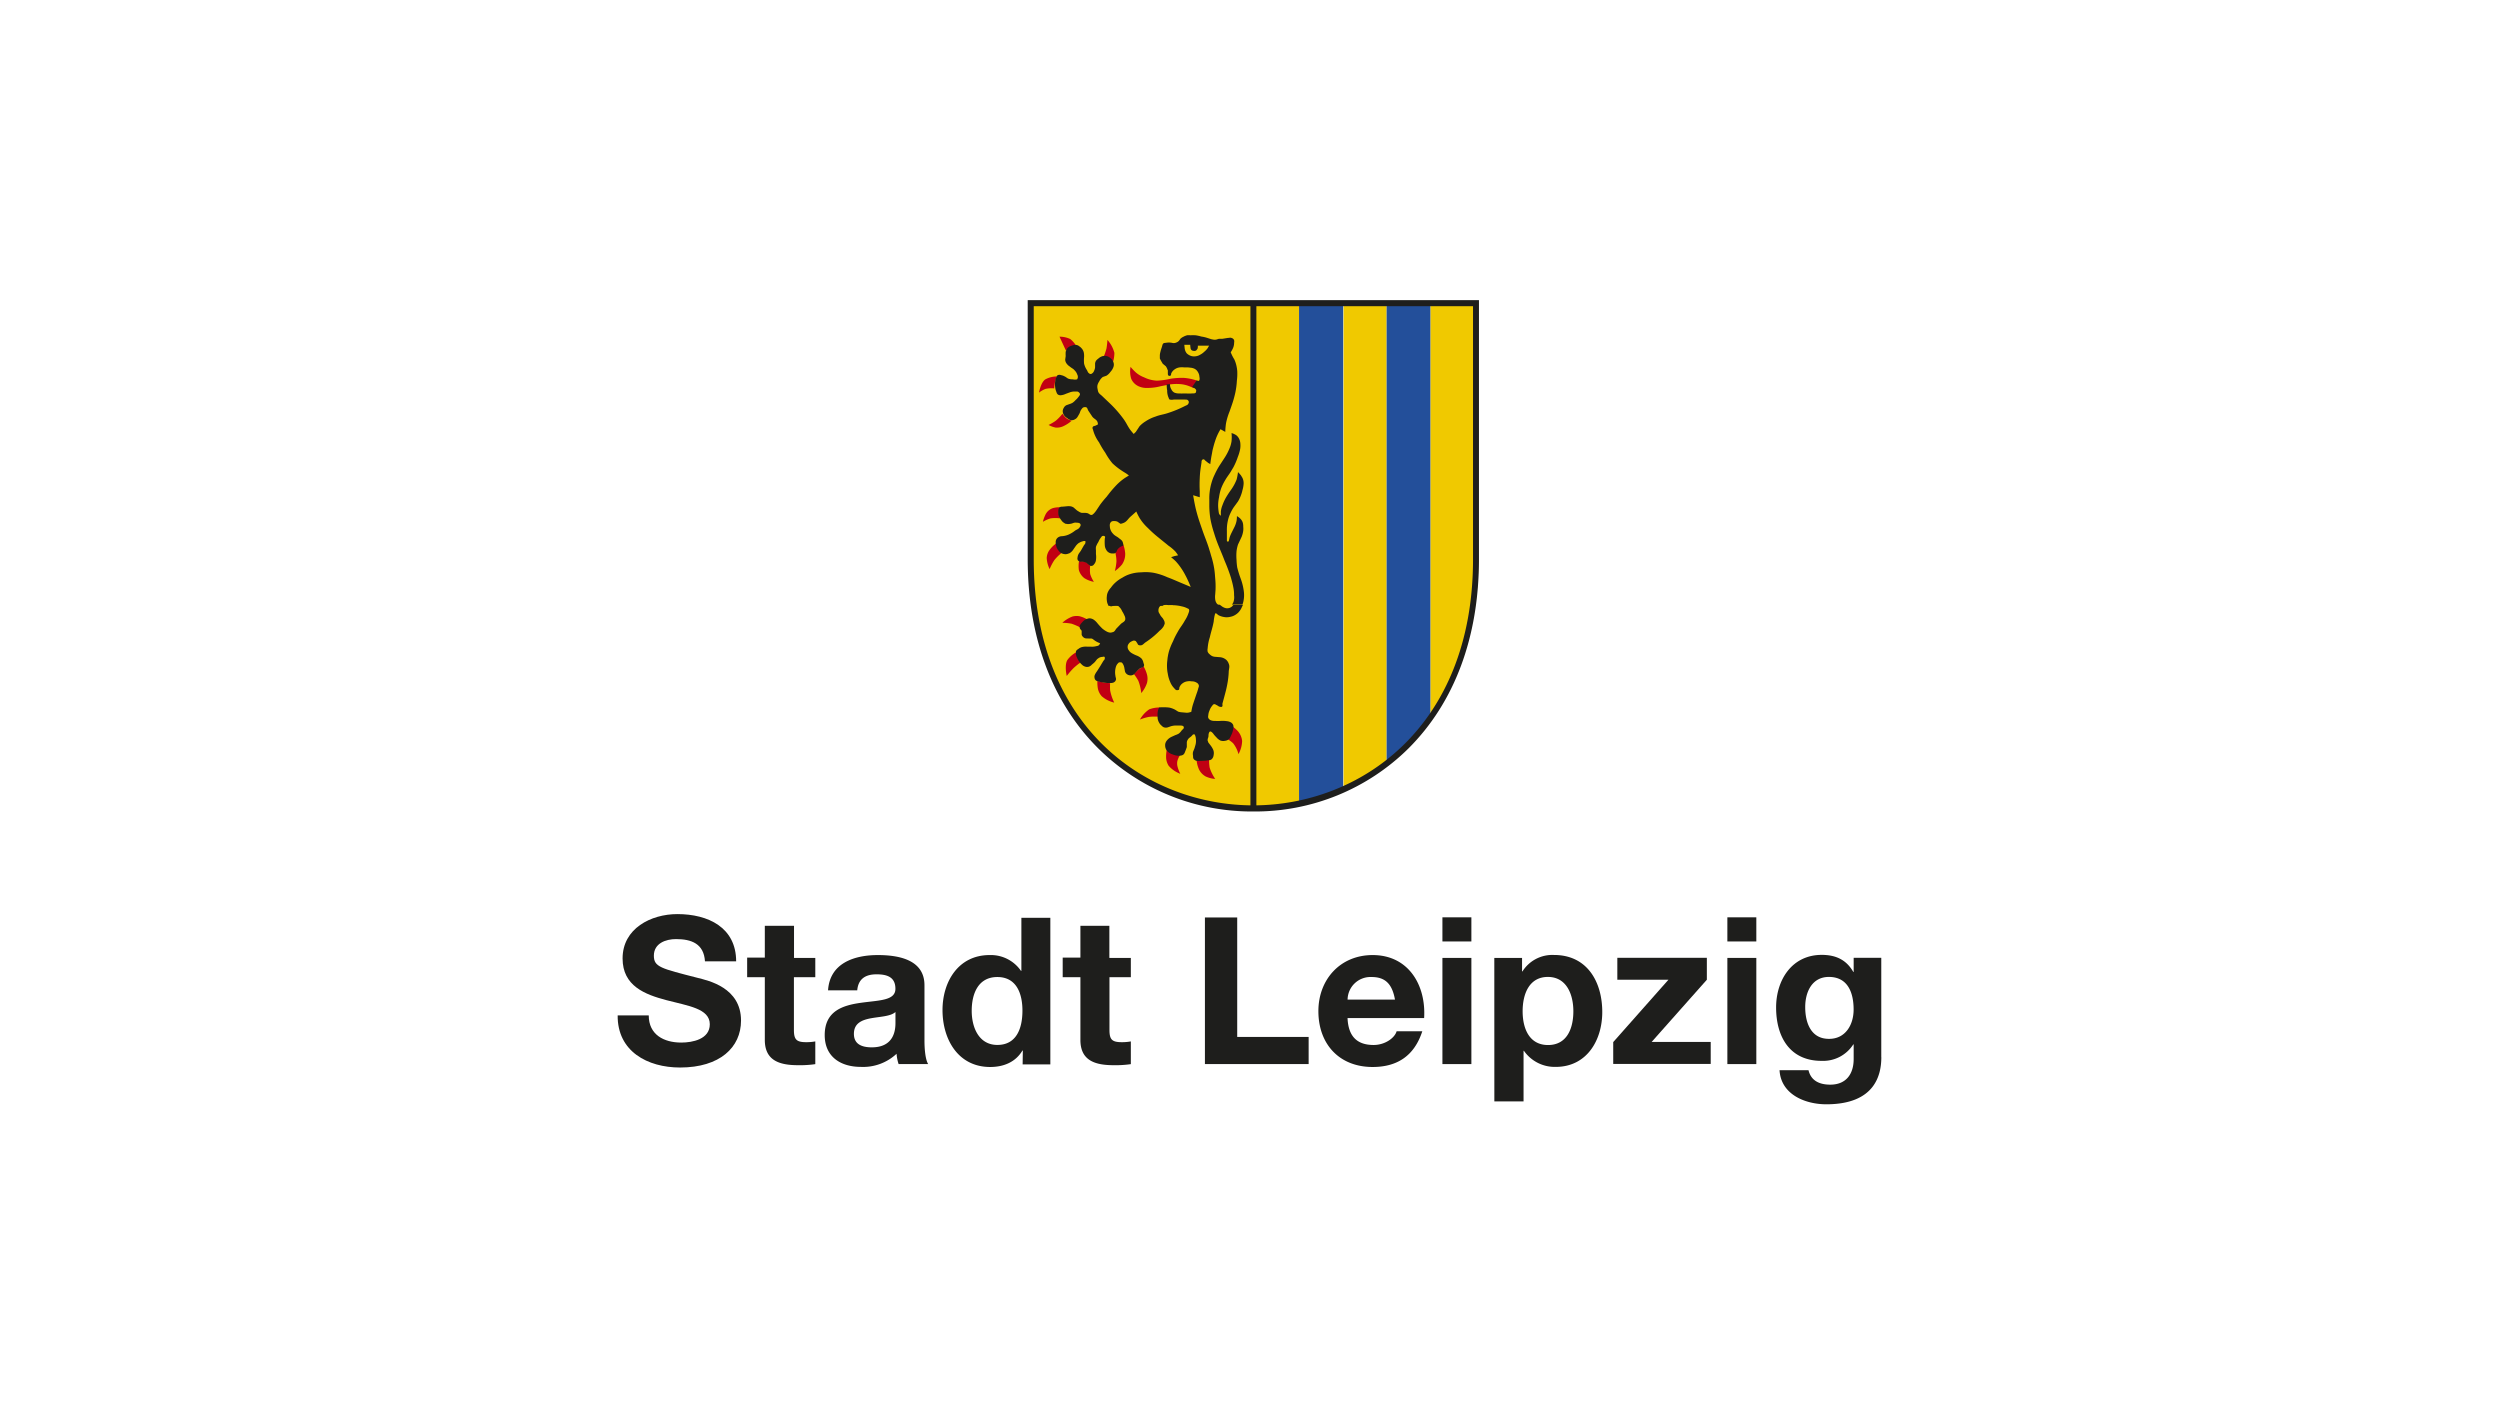 <?xml version="1.0" encoding="UTF-8"?><svg xmlns="http://www.w3.org/2000/svg" viewBox="0 0 518 291"><defs><style>.cls-1{fill:#1e1e1c;}.cls-2{fill:#f0c900;}.cls-3{fill:#234f9a;}.cls-4{fill:#c10012;}.cls-5{fill:none;}</style></defs><g id="Ebene_2" data-name="Ebene 2"><g id="sleipzig_logo"><path class="cls-1" d="M134.42,210.4c0,4,3.15,5.62,6.73,5.62,2.34,0,5.92-.69,5.92-3.79,0-3.28-4.55-3.82-9-5s-9.07-2.94-9.07-8.64c0-6.21,5.87-9.19,11.36-9.19,6.35,0,12.17,2.76,12.17,9.79h-6.46c-.23-3.67-2.82-4.61-6-4.61-2.13,0-4.59.88-4.59,3.44,0,2.34,1.45,2.64,9.06,4.59,2.22.57,9,2,9,8.85,0,5.56-4.39,9.73-12.63,9.73-6.73,0-13-3.33-12.93-10.8h6.44Z"></path><path class="cls-1" d="M164.5,198.48h4.43v4H164.5v10.9c0,2,.5,2.56,2.55,2.56a10,10,0,0,0,1.88-.16v4.71a22,22,0,0,1-3.53.22c-3.7,0-6.93-.84-6.93-5.23v-13h-3.66v-4.06h3.66v-6.59h6.05v6.59Z"></path><path class="cls-1" d="M171.57,205.24c.34-5.66,5.39-7.35,10.33-7.35,4.39,0,9.65,1,9.65,6.25v11.44c0,2,.22,4,.76,4.89h-6.12a8.56,8.56,0,0,1-.42-2.13,10.13,10.13,0,0,1-7.4,2.72c-4.17,0-7.49-2.08-7.49-6.59,0-5,3.75-6.16,7.49-6.69s7.16-.42,7.16-2.9-1.8-3-3.91-3c-2.3,0-3.79.95-4,3.32h-6.06Zm13.93,4.48c-1,.88-3.14.92-5,1.26s-3.57,1-3.57,3.23,1.76,2.8,3.71,2.8c4.71,0,4.9-3.75,4.9-5.06v-2.23Z"></path><path class="cls-1" d="M211.93,217.67h-.08c-1.41,2.38-3.87,3.41-6.69,3.41-6.62,0-9.87-5.7-9.87-11.79,0-5.9,3.29-11.4,9.75-11.4a7.58,7.58,0,0,1,6.51,3.28h.08v-11h6v30.37h-5.74Zm-5.28-15.23c-3.94,0-5.31,3.41-5.31,7s1.57,7.07,5.31,7.07c4,0,5.2-3.48,5.2-7.11S210.56,202.44,206.65,202.44Z"></path><path class="cls-1" d="M229.88,198.48h4.43v4h-4.43v10.9c0,2,.5,2.56,2.56,2.56a9.84,9.84,0,0,0,1.87-.16v4.71a22,22,0,0,1-3.52.22c-3.71,0-6.93-.84-6.93-5.23v-13h-3.67v-4.06h3.67v-6.59h6v6.59Z"></path><path class="cls-1" d="M249.66,190.1h6.69v24.75h14.8v5.62H249.66Z"></path><path class="cls-1" d="M279.21,210.94c.16,3.83,2,5.58,5.4,5.58,2.41,0,4.39-1.49,4.77-2.84h5.32c-1.69,5.2-5.32,7.4-10.29,7.4-6.93,0-11.24-4.76-11.24-11.57,0-6.58,4.55-11.62,11.24-11.62,7.49,0,11.09,6.31,10.67,13.05Zm9.83-3.82c-.55-3.07-1.87-4.68-4.82-4.68a4.75,4.75,0,0,0-5,4.68Z"></path><path class="cls-1" d="M304.87,195.07h-6v-5h6Zm-6,3.41h6v22h-6Z"></path><path class="cls-1" d="M309.62,198.48h5.75v2.8h.08a7.31,7.31,0,0,1,6.54-3.41c6.89,0,10,5.58,10,11.82,0,5.87-3.22,11.37-9.65,11.37a7.78,7.78,0,0,1-6.58-3.33h-.08v10.48h-6.05ZM326,209.53c0-3.48-1.41-7.11-5.28-7.11s-5.23,3.53-5.23,7.11,1.37,7,5.27,7S326,213.12,326,209.53Z"></path><path class="cls-1" d="M334.26,215.92,345.7,203H335.11v-4.55h18.55V203l-11.44,12.89h12.24v4.55h-20.2Z"></path><path class="cls-1" d="M363.91,195.07h-6v-5h6Zm-6,3.41h6v22h-6Z"></path><path class="cls-1" d="M389.81,219.06c0,3.61-1.27,9.75-11.4,9.75-4.33,0-9.4-2-9.69-7.07h6c.54,2.26,2.37,3,4.51,3,3.36,0,4.89-2.29,4.85-5.44v-2.9H384a7.41,7.41,0,0,1-6.58,3.41c-6.59,0-9.41-5-9.41-11.06,0-5.7,3.28-10.9,9.45-10.9,2.9,0,5.09,1,6.54,3.53h.08v-2.92h5.72v20.58Zm-5.74-9.87c0-3.56-1.23-6.77-5.13-6.77-3.41,0-4.9,3-4.9,6.25s1.19,6.58,4.9,6.58C382.36,215.29,384.07,212.35,384.07,209.19Z"></path><path class="cls-2" d="M269.18,62.81H214v53.06c0,39,29.59,55.92,55.25,50.74l-.06-.36Zm27.19,0,0,85.61,0,.3-9,9.53-.06-.36,0-95.08h-8.93V163.19l-.06.34-8.74,3c19.54-4.07,36.74-21,36.74-50.68V62.81Z"></path><path class="cls-3" d="M278.3,62.61V163.17l-.06.36-9,3.12-.08-.4,0-103.54Z"></path><path class="cls-3" d="M296.37,62.69l0,85.73,0,.3-9,9.55-.06-.38,0-95.1Z"></path><path class="cls-1" d="M259.69,168.14a45.21,45.21,0,0,1-32.15-13.09c-9.54-9.51-14.6-23.07-14.6-39.2V62.19h93.5v53.68c0,16.13-5.05,29.67-14.6,39.2A45.19,45.19,0,0,1,259.69,168.14Zm-45.5-104.7v52.43c0,35.07,23.59,51,45.5,51s45.52-16,45.52-51V63.44Z"></path><path class="cls-1" d="M260.32,167.48h-1.23V62.81h1.23Z"></path><path class="cls-4" d="M220.86,72.64a3.85,3.85,0,0,1,.94-.72,4.22,4.22,0,0,1,1.23-.18,5.33,5.33,0,0,0-1.27-1.49,5.15,5.15,0,0,0-2.23-.49Z"></path><path class="cls-4" d="M229.46,70.43a15.6,15.6,0,0,1-.2,1.79,14.61,14.61,0,0,1-.61,1.79,3.94,3.94,0,0,1,1,.39,3.57,3.57,0,0,1,.82,1,6.37,6.37,0,0,0,.43-2.29A6.45,6.45,0,0,0,229.46,70.43Z"></path><path class="cls-4" d="M219,78a5.08,5.08,0,0,0-2.45.63c-.93.7-1.27,2.72-1.27,2.72a5.45,5.45,0,0,1,1.35-.77,5.56,5.56,0,0,1,1.81-.1,8.9,8.9,0,0,1,.18-1.43C218.76,78.63,219,78,219,78Z"></path><path class="cls-4" d="M220.15,85.72a4.27,4.27,0,0,0,.77.92,4,4,0,0,0,1.14.53,7.19,7.19,0,0,1-1.79,1.16,3.19,3.19,0,0,1-1.51.27,4.91,4.91,0,0,1-1.49-.55,10.75,10.75,0,0,0,1.47-.86A9.74,9.74,0,0,0,220.15,85.72Z"></path><path class="cls-4" d="M247.34,80.42a12.92,12.92,0,0,0-1.35-.55,6.5,6.5,0,0,0-1.77-.3,9.11,9.11,0,0,0-2.21.16l-1.5.29a10.67,10.67,0,0,1-2.73.36,4,4,0,0,1-1.94-.38,3,3,0,0,1-1.45-1.51,5.23,5.23,0,0,1-.14-2.48,10.82,10.82,0,0,0,1.11,1.17,5.61,5.61,0,0,0,1.69,1,6.64,6.64,0,0,0,2.66.69,14.54,14.54,0,0,0,2.76-.38,14.48,14.48,0,0,1,2.86-.19,10.76,10.76,0,0,1,2.58.53l.06,0A8.68,8.68,0,0,1,247.34,80.42Z"></path><path class="cls-4" d="M219.77,105.11a5.17,5.17,0,0,0-1.31.1,2.42,2.42,0,0,0-1,.43,2.58,2.58,0,0,0-.9,1.13,6.46,6.46,0,0,0-.47,1.35,6.61,6.61,0,0,1,1.59-.71,7.13,7.13,0,0,1,2,0,3.14,3.14,0,0,1-.32-1.27A3.43,3.43,0,0,1,219.77,105.11Z"></path><path class="cls-4" d="M218.9,112.57a4.51,4.51,0,0,0,.36,1.19,3.92,3.92,0,0,0,.75.76,10.65,10.65,0,0,0-1.53,1.51,11.23,11.23,0,0,0-1,1.89,6,6,0,0,1-.6-2.29,3.07,3.07,0,0,1,.4-1.39A5.76,5.76,0,0,1,218.9,112.57Z"></path><path class="cls-4" d="M223.57,116.29a3.57,3.57,0,0,1,1.39.14,3.41,3.41,0,0,1,.93.81,6.22,6.22,0,0,0,0,1.71,6.37,6.37,0,0,0,.77,1.61,5.67,5.67,0,0,1-2-.78,3.24,3.24,0,0,1-1.12-1.67A6,6,0,0,1,223.57,116.29Z"></path><path class="cls-4" d="M231.11,114.56a4,4,0,0,1,.56-1.11,3.15,3.15,0,0,1,1.07-.62,6.82,6.82,0,0,1,.4,1.83,3.77,3.77,0,0,1-.66,2.3,7,7,0,0,1-1.49,1.37,10.14,10.14,0,0,0,.34-2.06A8.52,8.52,0,0,0,231.11,114.56Z"></path><path class="cls-4" d="M223.82,130a4.61,4.61,0,0,1,.48-.81,4.05,4.05,0,0,1,1.11-.76,6.16,6.16,0,0,0-1.75-.75,3.45,3.45,0,0,0-1.43.06,6.35,6.35,0,0,0-2.12,1.31,10.11,10.11,0,0,1,1.91.18A12.47,12.47,0,0,1,223.82,130Z"></path><path class="cls-4" d="M223,135.15a3.65,3.65,0,0,0,.91,2.09,16.16,16.16,0,0,0-1.41,1.13,15.82,15.82,0,0,0-1.47,1.69s-.51-2.13.1-3.26A5.58,5.58,0,0,1,223,135.15Z"></path><path class="cls-4" d="M227.38,141.09s.81.22,1.33.32,1.31.14,1.31.14a11.37,11.37,0,0,0,0,1.49,10,10,0,0,0,.85,2.54,6,6,0,0,1-2.58-1.31,3.35,3.35,0,0,1-.83-1.71A7.43,7.43,0,0,1,227.38,141.09Z"></path><path class="cls-4" d="M234.94,139.66a8.09,8.09,0,0,1,.88-.89,6.88,6.88,0,0,1,1.15-.66,7,7,0,0,1,.68,1.63,3.4,3.4,0,0,1,0,1.79,6.45,6.45,0,0,1-1.18,2.08,10,10,0,0,0-.61-2.56A11.25,11.25,0,0,0,234.94,139.66Z"></path><path class="cls-4" d="M240,148.5l.12-.82c.08-.43.28-1.09.28-1.09a6.26,6.26,0,0,0-2.27.38,6.33,6.33,0,0,0-1.94,2.12,11.78,11.78,0,0,1,1.86-.55A11.15,11.15,0,0,1,240,148.5Z"></path><path class="cls-4" d="M241.78,155.21a6.06,6.06,0,0,0,1.11.84,5.54,5.54,0,0,0,1.63.41,3.86,3.86,0,0,0-.58,1.27,2.84,2.84,0,0,0,0,.92,6.8,6.8,0,0,0,.62,1.68,5.88,5.88,0,0,1-2.41-1.66,3.42,3.42,0,0,1-.53-1.63A7.66,7.66,0,0,1,241.78,155.21Z"></path><path class="cls-4" d="M247.93,157.46a6,6,0,0,0,1.37.09,6.89,6.89,0,0,0,1.23-.29,9.36,9.36,0,0,0,.1,1.76,8.88,8.88,0,0,0,1.16,2.37,5.5,5.5,0,0,1-2-.52,3.36,3.36,0,0,1-1.37-1.47A6,6,0,0,1,247.93,157.46Z"></path><path class="cls-4" d="M254.45,153.21a11.36,11.36,0,0,0,.63-1.53,9.7,9.7,0,0,0,.24-1.2,7.93,7.93,0,0,1,1.15,1,3.63,3.63,0,0,1,.9,2.06,6,6,0,0,1-.76,2.72A6,6,0,0,0,255.5,154,6.5,6.5,0,0,0,254.45,153.21Z"></path><path class="cls-1" d="M229.88,125.38a.45.45,0,0,0,.28.26c.18,0,.3-.06.48-.1s.43-.18.71-.14.5.3.75.56a2.64,2.64,0,0,1,.4.67,6.07,6.07,0,0,1,.5.94,1.35,1.35,0,0,1,.16.73c-.06.54-.58.64-.94,1l-.87.9c-.26.28-.32.59-.68.75l-.45.12-.28,0a2,2,0,0,1-.71-.26,4.93,4.93,0,0,1-.8-.55,12.53,12.53,0,0,1-1.05-1.13,3.45,3.45,0,0,0-.84-.78,1.69,1.69,0,0,0-.51-.2,1.22,1.22,0,0,0-.54,0l-.44.14a2.31,2.31,0,0,0-.69.5l-.4.45a1.19,1.19,0,0,0-.24.54.92.92,0,0,0,.08.52l.32.39,0,.84a1.23,1.23,0,0,0,.56.65c.3.16.53.08.87.12s.5-.06.78.06l.29.2a4.35,4.35,0,0,0,.92.56l.41.16-.17.31c-.2.26-.44.24-.74.32a3.16,3.16,0,0,1-1,.08l-.76,0a3.34,3.34,0,0,0-1,.06,1.88,1.88,0,0,0-.77.36c-.26.18-.48.28-.58.59l0,.18a1.79,1.79,0,0,0,.18,1,3.52,3.52,0,0,0,.59,1,2.32,2.32,0,0,0,.46.52,1.56,1.56,0,0,0,.64.41,1.24,1.24,0,0,0,.89,0,1.46,1.46,0,0,0,.54-.4,5.77,5.77,0,0,0,.63-.55l.46-.58.36-.26a1.54,1.54,0,0,1,.69-.21c.18,0,.36-.12.48,0a.39.39,0,0,1,.06.33c0,.26-.22.36-.34.58l-.6,1-.69,1.09a3.61,3.61,0,0,0-.42.7,1,1,0,0,0-.08.6.88.88,0,0,0,.22.51c.16.18.32.18.54.26a4.13,4.13,0,0,0,1,.22,7.16,7.16,0,0,0,.93.12l.64,0a1.4,1.4,0,0,0,.69-.14.9.9,0,0,0,.4-.46c.12-.32-.06-.53-.08-.87a4,4,0,0,1,.08-1.83,1.83,1.83,0,0,1,.36-.69c.14-.14.2-.26.4-.3l.33,0c.26.08.34.28.48.53a2.52,2.52,0,0,1,.2.66l.12.67a1.06,1.06,0,0,0,.38.58,1.22,1.22,0,0,0,.63.26,1.08,1.08,0,0,0,.74-.14c.27-.14.35-.34.57-.56a4.37,4.37,0,0,1,.8-.75c.29-.2.65-.1.79-.42s0-.45-.08-.73a1.87,1.87,0,0,0-.42-.9,3,3,0,0,0-1-.61,6.41,6.41,0,0,1-1.05-.52,1.84,1.84,0,0,1-.6-.61,1.12,1.12,0,0,1-.2-.78,1,1,0,0,1,.2-.5,1.39,1.39,0,0,1,.56-.49l.34-.16a.75.75,0,0,1,.59.08l.26.36.2.37a.59.59,0,0,0,.42.14c.55.06.75-.39,1.21-.67a17.52,17.52,0,0,0,2.86-2.37,3.33,3.33,0,0,0,.83-.93l.2-.48a1.29,1.29,0,0,0-.22-.85c-.18-.42-.48-.56-.71-1s-.36-.52-.36-.88a1.29,1.29,0,0,1,.2-.77,1.41,1.41,0,0,1,.77-.48l.14,0H229.88v0Z"></path><path class="cls-1" d="M243.07,125.38l.28,0a9.41,9.41,0,0,1,1.5.26,4.29,4.29,0,0,1,1.08.36c.18.1.33.1.43.28s0,.51-.12.81a6.3,6.3,0,0,1-.73,1.47c-.5.93-.93,1.37-1.45,2.3-.42.74-.66,1.18-1,2a13.39,13.39,0,0,0-.84,2.05,10.67,10.67,0,0,0-.35,1.94,8.75,8.75,0,0,0-.06,1.45,7.22,7.22,0,0,0,.16,1.31,6.68,6.68,0,0,0,.49,1.69,4.05,4.05,0,0,0,.68,1.13c.27.26.41.58.77.58l.3-.06c.22-.12.08-.38.2-.6a1.77,1.77,0,0,1,.57-.73,2.09,2.09,0,0,1,1-.44,2.54,2.54,0,0,1,.95,0,1.76,1.76,0,0,1,1,.26.86.86,0,0,1,.44.48c.12.31-.06.51-.12.83a9.1,9.1,0,0,1-.3.93L247.5,145l-.28.84a9.47,9.47,0,0,0-.36,1.55c0,.16-.2.14-.36.2a2,2,0,0,1-.87.07l-.76-.07a3,3,0,0,1-.75-.14l-.64-.4a4.85,4.85,0,0,0-1.11-.42,6.69,6.69,0,0,0-.89-.08l-.78,0c-.19,0-.31,0-.47.06s-.18.28-.26.48a3.15,3.15,0,0,0-.12,1.07v.54a2.29,2.29,0,0,0,.34,1.07,2.08,2.08,0,0,0,.53.62,1.22,1.22,0,0,0,.44.31,1.31,1.31,0,0,0,.83,0l.56-.2a4,4,0,0,1,.93-.17l.7,0,.56,0,.37.08a.44.44,0,0,1,.18.33c0,.28-.26.38-.44.6a3.07,3.07,0,0,1-.59.65,3.3,3.3,0,0,1-.72.32l-.79.36a2.66,2.66,0,0,0-.93.71,1.68,1.68,0,0,0-.32.54,1.27,1.27,0,0,0-.08.54,1.75,1.75,0,0,0,.12.65,1.66,1.66,0,0,0,.34.54,2.54,2.54,0,0,0,.81.57l.56.2a2.84,2.84,0,0,0,1.21.16,1.52,1.52,0,0,0,.67-.18,1.08,1.08,0,0,0,.36-.49l.22-.56.2-.56,0-1a1.27,1.27,0,0,1,.2-.53c.21-.36.45-.44.75-.72s.22-.32.44-.38l.22,0,.13.26a2.43,2.43,0,0,1,.14.76,3.17,3.17,0,0,1-.06,1.07l-.23.79-.3.74a1.94,1.94,0,0,0,0,.83c0,.3,0,.54.22.76a1,1,0,0,0,.61.29,2.58,2.58,0,0,0,.68,0,7.59,7.59,0,0,0,1.35-.08c.38-.09.67,0,1-.27a1.33,1.33,0,0,0,.4-.84,1.9,1.9,0,0,0-.08-1.11,4.69,4.69,0,0,0-.56-.93l-.45-.58-.16-.46a1.78,1.78,0,0,1,.16-.65c.06-.32,0-.52.1-.8s.11-.31.27-.37.42.18.62.41a5,5,0,0,0,.65.76,2.63,2.63,0,0,0,.84.69,1.77,1.77,0,0,0,1,.06,1.42,1.42,0,0,0,.56-.18c.41-.23.49-.55.71-1a3.82,3.82,0,0,0,.4-1.29,1.32,1.32,0,0,0,0-.79,1.13,1.13,0,0,0-.58-.6,2,2,0,0,0-.69-.2,6.65,6.65,0,0,0-1.29-.06,8.75,8.75,0,0,1-1.27,0,1.81,1.81,0,0,1-.92-.18,1.06,1.06,0,0,1-.41-.43,1,1,0,0,1,0-.54,2.63,2.63,0,0,1,.25-1,2.89,2.89,0,0,1,.52-.94c.14-.17.2-.33.42-.37s.34.1.57.2.38.31.68.33a.49.49,0,0,0,.38,0c.22-.14.06-.43.12-.69l.35-1.29c.3-1.13.48-1.75.68-2.88a17.53,17.53,0,0,0,.26-2.27c0-.71.29-1.15,0-1.8a1.92,1.92,0,0,0-.52-.8,2.32,2.32,0,0,0-1.19-.53l-1-.08a2.06,2.06,0,0,1-.68-.14,1.86,1.86,0,0,1-.52-.36,1.42,1.42,0,0,1-.45-.56,1.79,1.79,0,0,1,0-.73,9.5,9.5,0,0,1,.45-2.28c.28-1.26.56-1.95.8-3.24a8.14,8.14,0,0,1,.28-1.59c.16-.38.49.2.81.32a4.17,4.17,0,0,0,1.37.37,3.17,3.17,0,0,0,1-.09,2.74,2.74,0,0,0,.88-.32,3.28,3.28,0,0,0,.83-.64,3.74,3.74,0,0,0,.68-1.07l.2-.42h-2a1.53,1.53,0,0,1-.75.6,1.49,1.49,0,0,1-1,0,2.45,2.45,0,0,1-.81-.48l-.28-.18h-9.41v0Z"></path><path class="cls-1" d="M257.39,125.38a4.25,4.25,0,0,0,.27-.91,6,6,0,0,0,.08-1.79,11.88,11.88,0,0,0-.65-2.74,21.7,21.7,0,0,1-.74-2.38,12.94,12.94,0,0,1-.14-1.55,10.68,10.68,0,0,1,0-1.79,6.89,6.89,0,0,1,.32-1.43l.74-1.57a5.36,5.36,0,0,0,.33-1.25,4,4,0,0,0,0-.85,2.62,2.62,0,0,0-.16-1,2.13,2.13,0,0,0-.47-.68,3.48,3.48,0,0,0-.68-.5s0,.6-.08,1a5.13,5.13,0,0,1-.47,1.33l-.5,1a8.92,8.92,0,0,0-.44,1l-.2.84a.19.19,0,0,1-.23.1c-.16,0-.16-.16-.16-.36,0-.9,0-1.15,0-1.87a8.47,8.47,0,0,1,.16-1.89,7.2,7.2,0,0,1,.45-1.48,9.34,9.34,0,0,1,.8-1.49l.89-1.22a7.23,7.23,0,0,0,.64-1.35,6.49,6.49,0,0,0,.29-1,5.2,5.2,0,0,0,.22-1.11,2.56,2.56,0,0,0-.25-1.47l-.28-.46a7.09,7.09,0,0,0-.62-.69,10.18,10.18,0,0,1-.28,1.53,9.66,9.66,0,0,1-1.13,2.1,19.75,19.75,0,0,0-1.13,1.73,10.25,10.25,0,0,0-.68,1.51,4.67,4.67,0,0,0-.33,1.31l0,.48,0,.35c0,.08-.36-.25-.4-.49a9.87,9.87,0,0,1-.16-1.45,8,8,0,0,1,.18-1.83,9.91,9.91,0,0,1,.4-1.75,10.41,10.41,0,0,1,.89-1.84c.38-.66.68-1,1.09-1.65l.6-1a13.27,13.27,0,0,0,.91-2.12,8.85,8.85,0,0,0,.44-1.41,4.18,4.18,0,0,0,.1-1.23,2.68,2.68,0,0,0-.28-1.17,2.12,2.12,0,0,0-.56-.7,3.44,3.44,0,0,0-1-.46,8,8,0,0,1,0,1.73,6,6,0,0,1-.44,1.51,11.39,11.39,0,0,1-1,1.89l-1.13,1.73a17.15,17.15,0,0,0-.95,1.8,9.75,9.75,0,0,0-.62,1.63,11.68,11.68,0,0,0-.38,1.85,11.19,11.19,0,0,0-.08,1.63c0,.55,0,.87,0,1.41a18.45,18.45,0,0,0,.22,2.58,21.9,21.9,0,0,0,.76,2.94c.69,2.32,1.35,3.53,2.2,5.78a37,37,0,0,1,1.31,3.51c.2.72.32,1.13.46,1.85a7.66,7.66,0,0,1,.18,1.77,3.16,3.16,0,0,1-.12,1.37,2,2,0,0,1-.32.57h2.11v0Z"></path><path class="cls-1" d="M241.12,125.38a3.6,3.6,0,0,1,1,0,6.34,6.34,0,0,1,.9,0h9.43l-.22-.2a1.77,1.77,0,0,1-.44-1,4.08,4.08,0,0,1,0-1l.07-1a16.49,16.49,0,0,0-.07-2.33c-.06-.77-.08-1.19-.2-2a18.12,18.12,0,0,0-.64-2.69c-.18-.67-.3-1-.5-1.68-.41-1.27-.73-2-1.17-3.22-.61-1.79-1-2.8-1.47-4.65-.29-1.15-.59-3-.59-3l.65.2.72.22,0-1.21a25.78,25.78,0,0,1,0-2.78,18.73,18.73,0,0,1,.2-2.13l.16-1.07c0-.14,0-.57.31-.65s.34.17.56.31l.52.42.43.24s.14-1.13.28-1.83.14-.87.28-1.41.26-1,.46-1.59a10.92,10.92,0,0,1,.87-2l.22-.4,1,.56a13.26,13.26,0,0,1,.16-1.83,13.08,13.08,0,0,1,.71-2.36l.42-1.2a22.32,22.32,0,0,0,.78-2.7,16.14,16.14,0,0,0,.33-2.5,11.61,11.61,0,0,0,.08-2,7.76,7.76,0,0,0-.18-1.16,6.33,6.33,0,0,0-.43-1.27,8.82,8.82,0,0,1-.58-1.09L255,73a5.89,5.89,0,0,0,.48-.87,2.83,2.83,0,0,0,.22-.89c0-.36.12-.64-.08-.92a.81.81,0,0,0-.46-.3c-.28-.11-.46,0-.77,0l-1.12.18-.71,0-.54.16a1.78,1.78,0,0,1-.65,0l-.4-.08-1-.32a7.24,7.24,0,0,0-1.07-.23,7.75,7.75,0,0,0-1.18-.26,9.55,9.55,0,0,0-1.07,0,2.85,2.85,0,0,0-.71,0l-.46.16-.56.29-.31.24-.32.44a1.39,1.39,0,0,1-.48.34,1.35,1.35,0,0,1-.75.14l-.3-.06a3.57,3.57,0,0,0-1.13,0l-.48.06a.76.76,0,0,0-.28.35l-.12.44-.23.7-.14.57a2.92,2.92,0,0,0-.06.72v.43l.23.44.36.62.66.55.2.34.21.52,0,.59c0,.2,0,.4.18.5a.36.36,0,0,0,.32,0c.24-.08.12-.38.26-.6a2,2,0,0,1,.67-.73,2.21,2.21,0,0,1,1.06-.4,4,4,0,0,1,.85,0l.78,0,.71.08a2.44,2.44,0,0,1,.68.2,1.67,1.67,0,0,1,.73.71,2,2,0,0,1,.3,1,1.2,1.2,0,0,1,0,.65l-.08.12c-.14.12-.48-.08-.48-.08l-.53.76-.42.63s.83.3.85.74l-.06.35c-.14.28-.47.22-.79.24-.86.06-1,0-1.63,0a10.19,10.19,0,0,1-1.11,0,2.23,2.23,0,0,1-1-.2,1.51,1.51,0,0,1-.58-.67,1.77,1.77,0,0,1-.24-.64l-.06-.45-.65.1s0,.77.1,1.25a3.54,3.54,0,0,0,.29,1.49c.08.17.08.35.26.39a1.86,1.86,0,0,0,.8,0l.79,0,.89,0h.7c.2,0,.34,0,.5.08l.19.2a.55.55,0,0,1,0,.5c-.13.36-.43.4-.77.57a22.7,22.7,0,0,1-3.46,1.43c-1,.34-1.62.36-2.6.74a8.34,8.34,0,0,0-2.08,1,6,6,0,0,0-1.23,1l-.78,1.18-.44.43-.53-.63c-.7-.88-.9-1.55-1.57-2.47a24.2,24.2,0,0,0-2.66-3.07l-1.65-1.57c-.42-.44-.87-.6-1-1.21l-.08-.42a1.79,1.79,0,0,1,0-.8,2.74,2.74,0,0,1,.34-.71,2.64,2.64,0,0,1,.75-.93l.75-.26a2.77,2.77,0,0,0,.82-.78,2.91,2.91,0,0,0,.65-1.07,1.47,1.47,0,0,0,.06-.59,1.26,1.26,0,0,0-.15-.5,1.81,1.81,0,0,0-.72-.85,1.65,1.65,0,0,0-1-.32,1.6,1.6,0,0,0-.74.16,2.2,2.2,0,0,0-.63.43,1.92,1.92,0,0,0-.46.44,1.61,1.61,0,0,0-.18.52l0,.83a2.16,2.16,0,0,1-.2.7,1.21,1.21,0,0,1-.33.49l-.28.18a.53.53,0,0,1-.46-.16c-.24-.16-.26-.38-.42-.65a4,4,0,0,1-.59-1.35,7.6,7.6,0,0,1,0-1.35,3.72,3.72,0,0,0-.06-.94,1.87,1.87,0,0,0-.44-.85,2.11,2.11,0,0,0-.47-.42,1.28,1.28,0,0,0-.62-.3,1.91,1.91,0,0,0-.93.14,1.84,1.84,0,0,0-.64.28,1.44,1.44,0,0,0-.46.46l-.19.53a6.48,6.48,0,0,0,0,.88l-.1.75a1.43,1.43,0,0,0,.29.82,2.4,2.4,0,0,0,.68.63c.38.34.71.42,1,.8a2.08,2.08,0,0,1,.52.83,1,1,0,0,1,.1.75l-.12.26a1.87,1.87,0,0,1-.88,0,2.82,2.82,0,0,1-.83-.1c-.34-.1-.48-.31-.81-.47a2.44,2.44,0,0,0-.8-.3.91.91,0,0,0-.69,0c-.2.12-.22.28-.32.48a2.72,2.72,0,0,0-.22.87,3.58,3.58,0,0,0,0,1.13,2.73,2.73,0,0,0,.18.8c.14.35.16.61.48.79a1,1,0,0,0,.63.08,3.06,3.06,0,0,0,.92-.28l.87-.32a3.11,3.11,0,0,1,.85-.16l.42,0c.22,0,.38,0,.54.16a.57.57,0,0,1,.25.36c0,.26-.15.38-.29.58a3.8,3.8,0,0,1-.64.69,3,3,0,0,1-.63.56,3.46,3.46,0,0,1-.68.28l-.58.21a1.2,1.2,0,0,0-.53.54,1.3,1.3,0,0,0-.22.66,1.54,1.54,0,0,0,.12.61,1.82,1.82,0,0,0,.81.86,1.47,1.47,0,0,0,.88.43,1.15,1.15,0,0,0,.71-.18c.46-.23.58-.57.84-1s.21-.63.47-1,.34-.46.66-.52h.28c.37.08.35.46.55.76l.82,1.23c.39.49.91.57,1.09,1.17l.06.3c0,.23-.26.23-.46.35s-.48.06-.61.3,0,.38.06.6a7.62,7.62,0,0,0,1.25,2.6,17.6,17.6,0,0,0,1.29,2.14A13.32,13.32,0,0,0,230.5,96a13.66,13.66,0,0,0,2,1.57c.44.3.72.42,1.15.75l.26.2-.81.5a11.4,11.4,0,0,0-2,1.73,24.4,24.4,0,0,0-1.79,2.16,19.58,19.58,0,0,0-1.37,1.67l-.79,1.19a4.85,4.85,0,0,1-.5.62l-.31.26a.56.56,0,0,1-.44,0l-.46-.28a1.89,1.89,0,0,0-.69-.1l-.6,0a1.81,1.81,0,0,1-.54-.22l-.45-.28-.7-.61a1.62,1.62,0,0,0-.67-.26,3.06,3.06,0,0,0-.74,0l-.85.08c-.24,0-.4,0-.58.1-.33.21-.31.53-.35.91a2.14,2.14,0,0,0,.35,1.39,4.85,4.85,0,0,0,.6.79l.5.34.53.08a3.83,3.83,0,0,0,.78-.1l.53-.18a2,2,0,0,1,.6,0,1.08,1.08,0,0,1,.51.1.46.46,0,0,1,.24.34c0,.2-.08.32-.2.5-.27.43-.63.45-1,.73a6,6,0,0,1-1.33.8,4.15,4.15,0,0,1-.93.27c-.36.08-.62,0-1,.18a1.17,1.17,0,0,0-.71,1l0,.51.14.54a2.13,2.13,0,0,0,.49.85,1.61,1.61,0,0,0,.46.44,1.84,1.84,0,0,0,.58.22,1.69,1.69,0,0,0,.71,0l.48-.16a2.39,2.39,0,0,0,.69-.62l.56-.81a3,3,0,0,1,.6-.64,3.62,3.62,0,0,1,.65-.33l.46-.14.28,0c.1.08.06.18.06.31,0,.3-.22.42-.36.68l-.6,1.05-.41.58a1.85,1.85,0,0,0-.26.79.81.81,0,0,0,.08.62l.25.2c.26.16.48,0,.78.08a2.07,2.07,0,0,1,.71.21l.44.36.34.26a.61.61,0,0,0,.42,0c.25-.06.33-.22.49-.42a1.58,1.58,0,0,0,.3-.73,4.81,4.81,0,0,0,0-1.31V114a2.64,2.64,0,0,1,0-.69,4.26,4.26,0,0,1,.5-1,4,4,0,0,1,.51-.9c.14-.16.18-.32.38-.36a.5.5,0,0,1,.44.08c.16.14,0,.34,0,.56a8.7,8.7,0,0,0,0,1.25,2.06,2.06,0,0,0,.31,1,1.37,1.37,0,0,0,.56.56,1.31,1.31,0,0,0,.6.18l.47,0,.22-.08c.36-.2.3-.58.58-.87a2.5,2.5,0,0,1,.57-.46l.54-.24a2.53,2.53,0,0,0-.14-.73c-.18-.42-.48-.54-.83-.84s-.82-.44-1.2-.91a2.29,2.29,0,0,1-.51-.84,2,2,0,0,1-.12-.69,1.14,1.14,0,0,1,.08-.64.82.82,0,0,1,.34-.35,1,1,0,0,1,.49-.06,1.42,1.42,0,0,1,.7.14l.57.41c.24,0,.36-.06.58-.14.77-.27.95-.83,1.55-1.35l.89-.79.28-.26a11.45,11.45,0,0,0,.68,1.35,9.92,9.92,0,0,0,1.74,2.09,23.89,23.89,0,0,0,2.23,2c.79.66,1.25,1,2,1.63a8.76,8.76,0,0,1,1.47,1.25,7.91,7.91,0,0,1,.54.76l-.78.17-.67.22s.61.5.95.84a11.36,11.36,0,0,1,1.05,1.31,13.55,13.55,0,0,1,1,1.67c.49.89,1.07,2.34,1.07,2.34l-2.22-.93c-1-.42-1.59-.7-2.63-1.08a12.77,12.77,0,0,0-2.44-.83,7.13,7.13,0,0,0-1.11-.18,9.74,9.74,0,0,0-1.87,0,7.87,7.87,0,0,0-2.36.38,6.51,6.51,0,0,0-1.51.71,6.83,6.83,0,0,0-1.53,1.08,6.11,6.11,0,0,0-.87,1,3.34,3.34,0,0,0-.56.79,2.41,2.41,0,0,0-.28,1,3.31,3.31,0,0,0,0,.89,2.27,2.27,0,0,0,.22.81l.12.28,11.22,0Zm4.27-53.94,1.23,0,0,.2.06.48a.73.73,0,0,0,.18.4.54.54,0,0,0,.36.16.72.72,0,0,0,.67-.1l.24-.32a1.64,1.64,0,0,0,.06-.64h2.34l-.33.56a3.91,3.91,0,0,1-.66.69,3.81,3.81,0,0,1-.89.64,2.28,2.28,0,0,1-1,.32,2,2,0,0,1-1.27-.26,2.21,2.21,0,0,1-.49-.36,2.06,2.06,0,0,1-.42-1Z"></path><rect class="cls-5" width="518" height="291"></rect></g></g></svg> 
